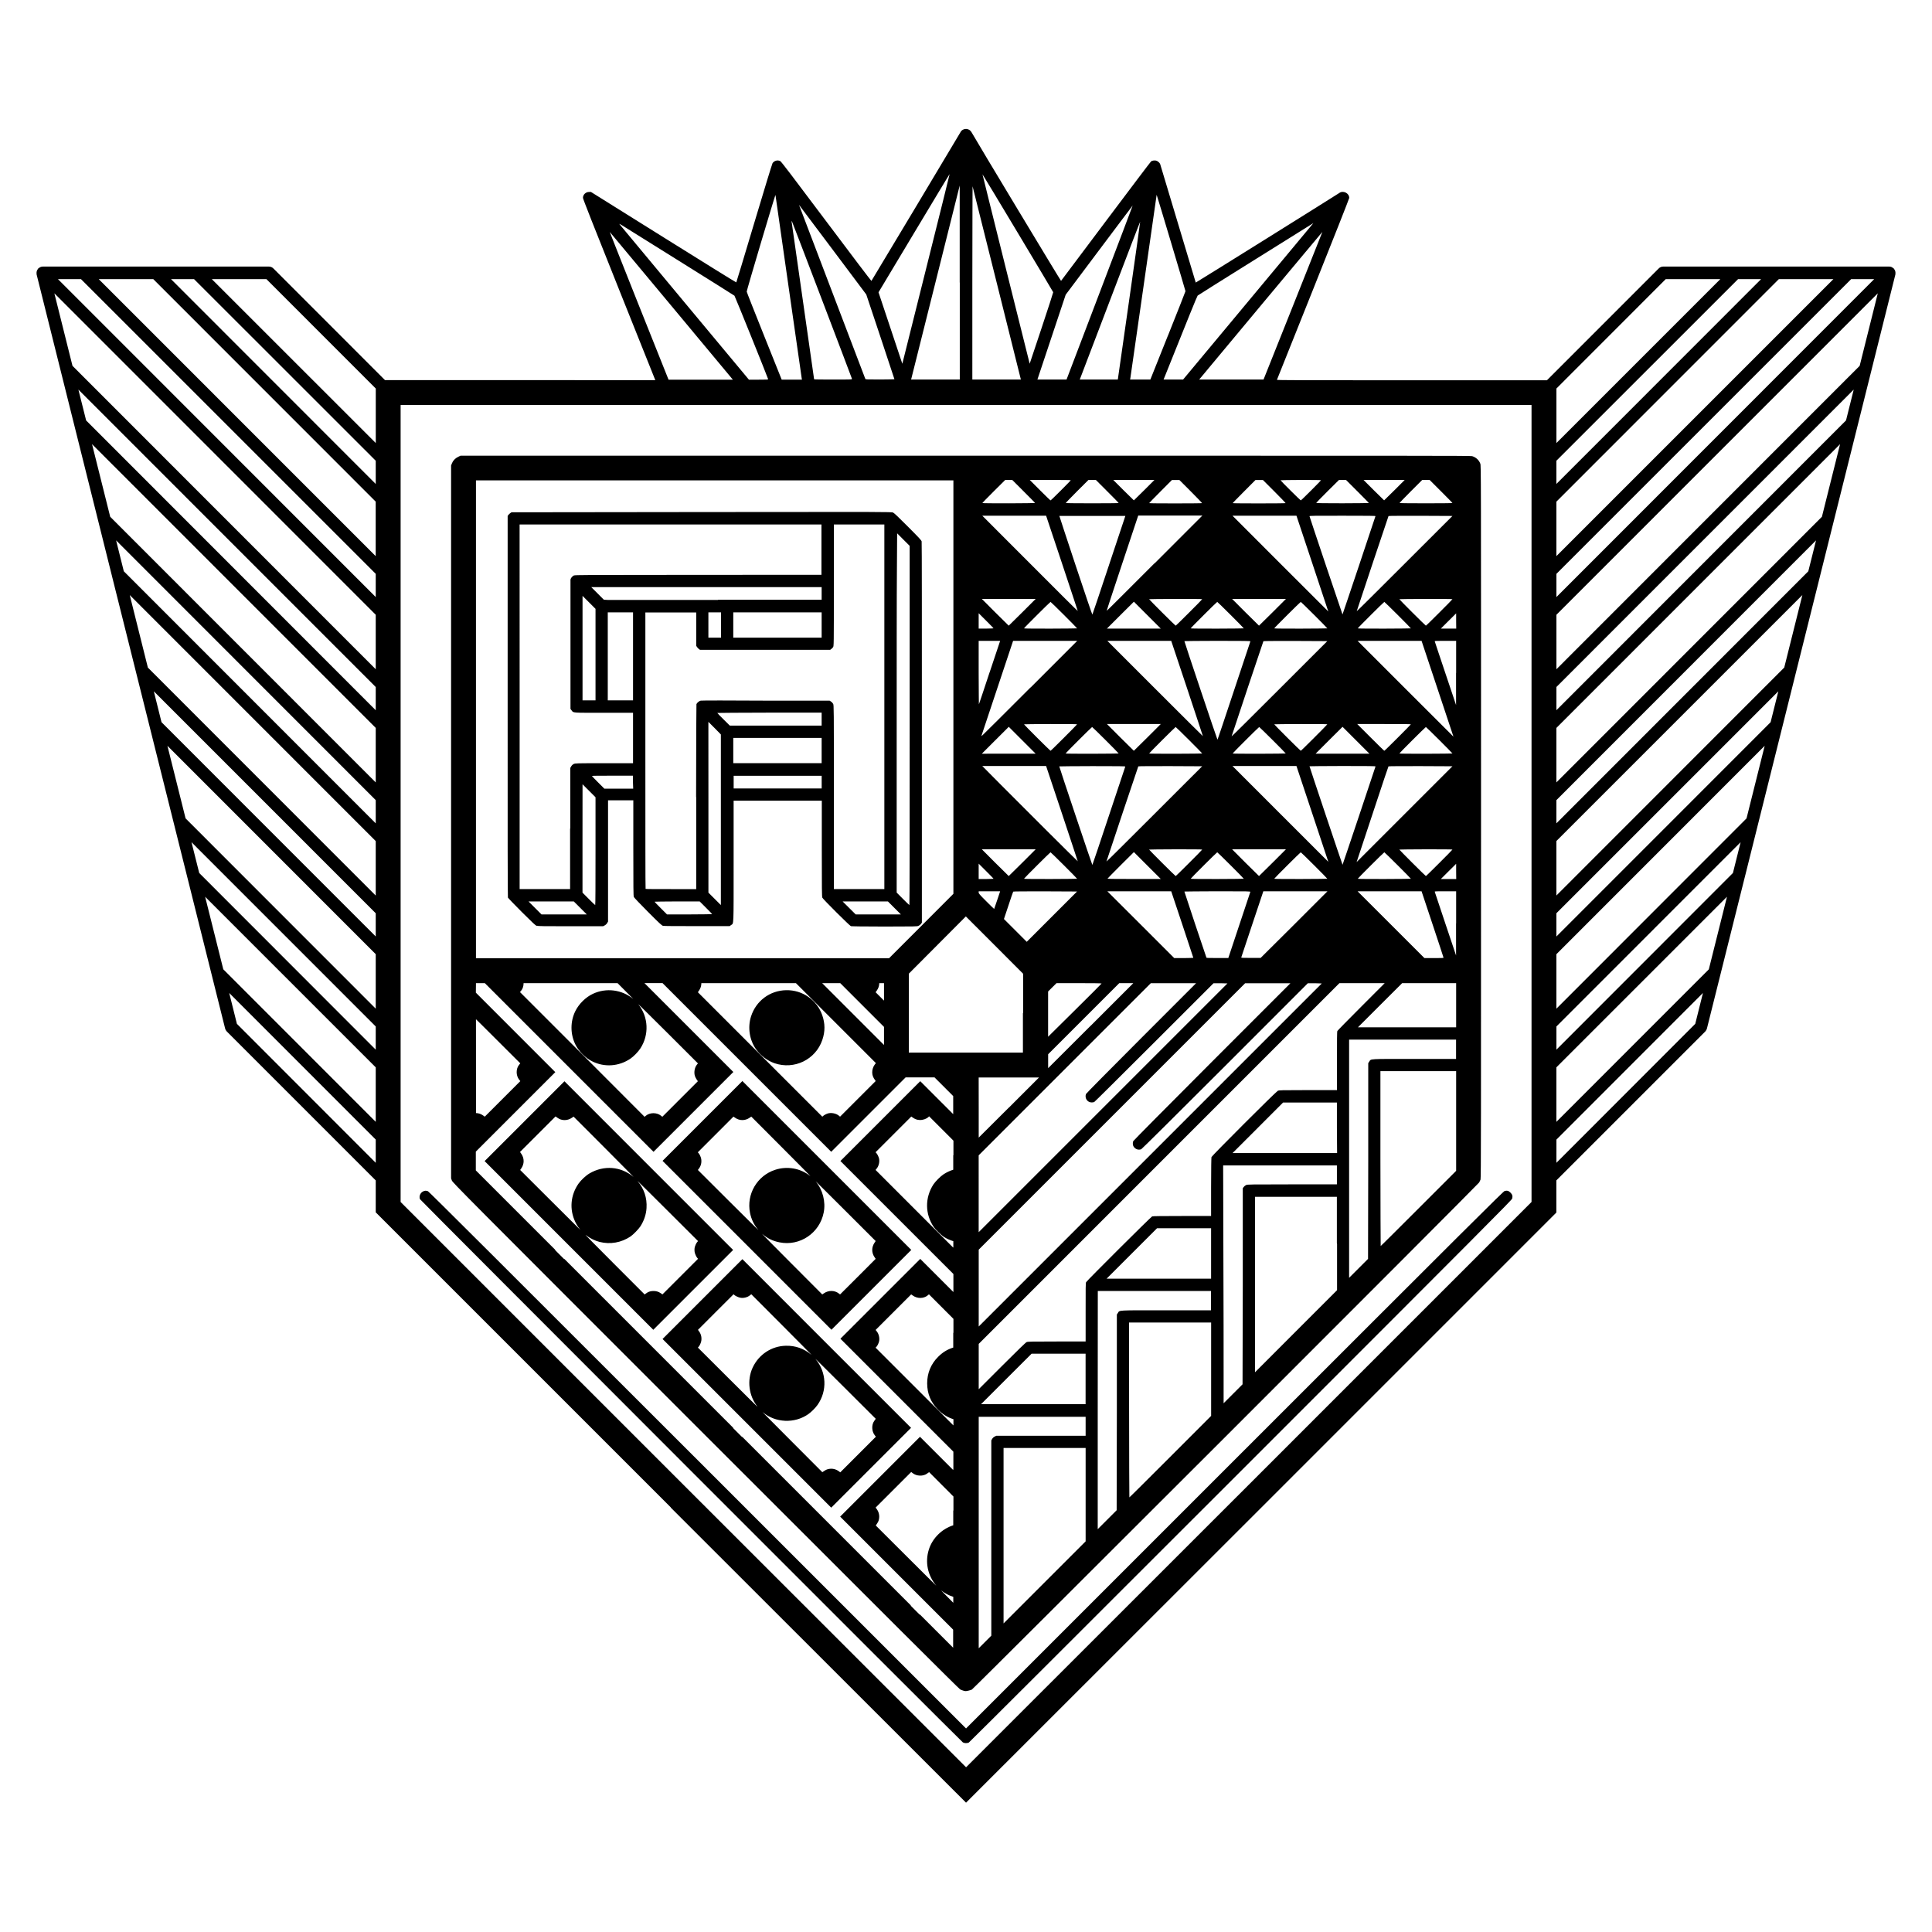 <?xml version="1.0" encoding="utf-8"?> <svg xmlns="http://www.w3.org/2000/svg" xmlns:xlink="http://www.w3.org/1999/xlink" version="1.1" id="Layer_1" x="0px" y="0px" viewBox="0 0 5000 5000" style="enable-background:new 0 0 5000 5000;" xml:space="preserve"> <path id="path64814-3" d="M2501.9,333.8L2501.9,333.8c-6.5-0.7-13.2,2.4-16.1,8.2c-1.6,3.3-229.6,383.9-230.6,385 c-0.4,0.4-52.9-68.8-116.7-153.9c-90.9-121.2-116.7-155-119.2-156.2c-7-3.4-15.2-1.2-19.9,5.2c-1,1.3-22.4,71.2-47.5,155.2 c-25.2,84-45.8,152.9-46.4,153.5c-0.4,0.4-85.1-52.1-188.4-116.7l-187.8-117.4l-5,0.1c-8.6,0.1-15.6,7-15.6,15.3 c0,2.7,25.8,68.2,93.6,237.7l93.6,234H1349h-346.8h-5.8L708.2,695.4c-1.6-1.8-3.6-3.2-5.7-4.1c-0.2-0.1-0.3-0.1-0.5-0.2 c-0.7-0.2-1.4-0.5-2.2-0.7c-0.3-0.1-0.6-0.2-1-0.2c-0.9-0.2-1.9-0.3-2.8-0.3H216.5c-0.1,0-0.2,0-0.2,0v0c-0.1,0-0.2,0-0.2,0H110.7 c-2.3,0-4.6,0.6-6.6,1.5c-0.7,0.4-1.4,0.8-2.1,1.3c-1,0.5-2,1.2-2.9,1.9c-0.2,0.3-0.4,0.6-0.6,1c-0.6,0.7-1.1,1.4-1.5,2.2 c-0.8,1.2-1.4,2.5-1.8,3.8c-0.2,0.9-0.4,1.7-0.5,2.6c-0.2,1.4-0.2,2.8,0,4.2c0,0.6,0,1.1,0,1.7l194.7,779.2v0c0,0,0,0.1,0,0.1 L485,2271.3c0.1,0.2,0.1,0.4,0.2,0.7l97.3,389.4c0.5,2.1,1.4,4.1,2.7,5.8c0.2,0.2,0.4,0.5,0.6,0.8c0.3,0.5,0.7,0.9,1.1,1.4 l385.5,385.5v37.5v45.1l763.6,763.6v0.6c420,420,764.1,763.6,764.1,763.6c0.2,0,344.1-343.6,764.1-763.6l763.6-763.6v-83.2 l385.5-385.5c0.4-0.4,0.7-0.9,1-1.4c0.2-0.2,0.4-0.5,0.6-0.8c1.3-1.7,2.2-3.7,2.7-5.8L4515,2272c0.1-0.2,0.1-0.4,0.2-0.7 l195.4-781.9c0,0,0-0.1,0-0.1v0l194.7-779.2c0-0.6,0.1-1.1,0-1.7c0.2-1.4,0.2-2.8,0-4.2c-0.1-0.9-0.2-1.8-0.5-2.6 c-0.4-1.3-1-2.6-1.8-3.8c-0.4-0.8-0.9-1.5-1.5-2.2c-0.2-0.3-0.4-0.6-0.6-0.9c-0.9-0.7-1.8-1.4-2.9-1.9c-0.6-0.5-1.3-1-2-1.4 c-2.1-1-4.3-1.5-6.6-1.5h-105.3c-0.1,0-0.2,0-0.2,0v0c-0.1,0-0.2,0-0.2,0h-479.5c-0.9,0-1.9,0.1-2.8,0.3c-0.3,0.1-0.6,0.2-1,0.2 c-0.7,0.2-1.4,0.4-2.1,0.7c-0.2,0.1-0.3,0.1-0.5,0.2c-2.2,0.9-4.2,2.3-5.7,4.1l-288.7,288.8h-102.9h-245.1 c-280.6,0-351.3-0.2-350.7-1.2c0.2-0.7,42.5-106.2,93.8-234.5c52-129.9,93.3-234.6,93.3-236.2c0-12.6-15.9-20.4-26.1-12.6 c-4.1,3.1-371.1,232.3-371.1,231.6c-0.2-0.2-20.7-68.7-45.7-152.2c-25-83.5-45.8-153-46.4-154.5c-1.4-3.7-6.8-8.2-10.9-9 c-4.2-0.8-9.5,0-12.4,1.9c-1.2,0.8-53.9,70.5-117.3,155c-63.3,84.5-115.3,153.8-115.9,154.4c-0.6,0.6-221.7-366.4-231.6-384.5 c-1.5-2.6-3.8-5.1-6.4-6.6C2506.1,334.8,2504,334.1,2501.9,333.8L2501.9,333.8z M2457.6,450.6c0.1,0.4-27.3,111-61.1,245.8 l-61.3,245l-30.8-92.5l-30.8-92.4l91.9-153.3C2416,518.8,2457.6,450,2457.6,450.6z M2542.7,451.2c0.5-0.5,182.4,303.2,183,305.1 c0.1,0.9-13.5,42.8-30.3,93.3l-30.6,91.7l-61.2-244.9C2569.9,561.8,2542.7,451.2,2542.7,451.2z M2483.7,480.2v251h0.2v251h-63h-63 l0.7-2.6c0.4-1.5,28.7-114.4,62.9-251L2483.7,480.2z M2517,482.1c0.2,0.6,28.4,113.3,62.7,250.5l62.3,249.6h-62.8h-62.8V731.7 C2516.4,593.9,2517,481.5,2517,482.1L2517,482.1z M2993.4,504.1c0.4-0.4,74.6,248,74.6,249.5c0,0.8-20.4,52.6-45.4,115.1h-0.1 l-45.4,113.6l-26.2,0h-26.3l0.6-2.6c0.3-1.5,15.7-109,34.3-239C2978.1,610.6,2993.4,504.1,2993.4,504.1L2993.4,504.1z M2006.9,504.6 c0.1,0.6,15.4,107.2,33.9,237.2c18.5,130,34.2,237.4,34.2,238.5l0.5,2.2h-26.3H2023l-45.1-112.6c-24.8-62-45.4-113.8-45.4-115.2 C1932.1,752.2,2006.3,502.9,2006.9,504.6L2006.9,504.6z M2068.1,531.1L2068.1,531.1c0-0.2,0.2-0.2,0.5,0.1 c0.5,0.6,39.7,52.7,87.1,115.9l86.2,115l36.5,109.4c20,60.1,36.4,109.4,36.4,110c0,0.1-16.8,0.7-37.3,0.7c-34.7,0-37.4-0.1-38.1-1.7 c-0.4-0.9-38.7-101.6-85.2-223.6c-46.5-122.1-84.9-223-85.5-224.4C2068.3,531.9,2068.1,531.4,2068.1,531.1L2068.1,531.1z M2931.3,532c0.2,0.2-38.3,101.5-85.4,225.3l-85.7,225h-37.7h-37.7l36.6-109.8l36.6-109.8l86.6-115.5 C2892.1,583.7,2931.3,532,2931.3,532L2931.3,532z M2048.8,572.5L2048.8,572.5c0.1-0.3,0.3-0.3,0.6,0 c0.8,0.9,154.5,403.9,155.5,407.9h-0.3c0.5,1.9,0.1,1.9-48.6,1.9c-27,0-49.1-0.1-49.1-0.7c0-1.1-57.5-403.7-58.1-407.1 C2048.8,573.4,2048.7,572.8,2048.8,572.5L2048.8,572.5z M2950.7,573.9c0.2,0.6-12.7,92.7-28.7,204.7l-29.1,203.7h-49.3h-49.3 l1.3-3.1c0.7-1.7,35.8-93.9,78.1-204.8C2915.7,663.5,2950.7,573.3,2950.7,573.9L2950.7,573.9z M3399,577.2l-1.9,2.5 c-1.1,1.3-76.9,92.4-168.6,202.5l-166.6,200h-25.3h-25.3l0.9-2.1c62-154.9,85.9-213.8,87.3-215.1c0.9-0.9,67.6-42.8,148.2-93.1 c80.6-50.3,147.6-92.2,148.9-93L3399,577.2z M1602.9,579.5c0.7,0,3,1.3,6.2,3.2c4.1,2.6,71.1,44.4,148.8,92.9 c77.7,48.5,142,88.9,142.9,89.7c1.3,1.2,85.3,209.4,87,215.6v0c0.4,1.7-1.2,1.7-24.6,1.7h-25l-167-200.5 c-91.9-110.3-167.6-201.3-168.3-202.3C1602.7,579.6,1602.7,579.5,1602.9,579.5L1602.9,579.5z M3422.3,600.2 c0.1,0.1-34.1,86.1-76,191L3270,982.3h-83.3h-83.3l5.1-6.1c2.8-3.3,74.5-89.3,159.3-191.2C3352.6,683.2,3422.3,600.2,3422.3,600.2 L3422.3,600.2z M1578.1,600.3c0.7,0.8,72.7,87.1,160,191.9l158.6,190.5h-83.2h-83.2l-1.3-3.1C1717,950.5,1577.2,599.3,1578.1,600.3 L1578.1,600.3z M150,722.4h59.6l762.8,762.7v21.8v38.3L150,722.4z M255.5,722.4h141.2l575.6,575.8v62.7v78.4L255.5,722.4z M442.6,722.4h59.6l470.2,470v22v38.1L442.6,722.4z M548.2,722.4h141.3l283,283.1v62.4v78.7L548.2,722.4z M4310.9,722.4h141.3 l-424.2,424.2v-70.1v-71L4310.9,722.4z M4498.1,722.4h59.6l-529.8,530.1V1223v-30.2v-0.4L4498.1,722.4z M4603.6,722.4h141.2 l-716.9,716.9v-70.7v-70.3L4603.6,722.4z M4790.8,722.4h59.6l-822.4,822.8v-30.1v-30L4790.8,722.4z M140.7,759.1L972.4,1591v62v79 L187.6,946.8L140.7,759.1z M4859.7,759.1l-46.9,187.7l-784.8,785.2v-70.6V1591L4859.7,759.1z M202.9,1008.3l769.5,769.7v21.7v38.4 l-749.5-750L202.9,1008.3z M4797.4,1008.3l-19.9,79.7l-749.5,750V1808v-30.1L4797.4,1008.3z M1036.8,1048.1h1463.4h1463.4v1031.3 v1031.3l-731.5,731.5c-402.3,402.3-731.9,731.5-731.9,731.5c-0.2,0-329.6-329.2-731.9-731.5l-731.5-731.5V2079.4V1048.1z M238.2,1149.5l734.2,734.3v62.3v78.8l-687.2-687.5L238.2,1149.5z M4762.1,1149.5l-47,187.9l-687.2,687.5v-141L4762.1,1149.5z M2498.2,1179.3l-1306.3,0l-6.4,3.1c-7.7,3.8-13.3,9.8-16.1,17.2l-2,5.2v922.4l0,922.3l2,5.6c2,5.4,21.5,25.1,656.5,660.1 c469.7,469.7,655.8,655.3,659,657c2.5,1.4,6.4,2.7,8.7,3.3l0,0.2c2.3,0.3,4.6,0.9,5.2,0.9c2.6,0.2,12.7-2.2,16.2-3.9 c4.9-2.4,1309.1-1306.1,1312.8-1312.2c1.4-2.3,3.1-5.9,3.8-7.9c1.3-3.2,1.3-153.3,1.3-925.7c0-916.4,0-921.9-1.9-927 c-3.5-9.4-11.4-16.5-21.2-19.4C3805,1179.3,3688.3,1179.3,2498.2,1179.3L2498.2,1179.3z M2665,1242.1h53.1c29.2,0,53.1,0.1,53.1,0.8 c0,0.4-11.6,12.3-25.7,26.4c-14.1,14.1-26,25.7-26.7,25.7c-0.6,0-12.9-11.9-27.4-26.4L2665,1242.1z M2881.1,1242.1h53.3h53.3 l-26.4,26.4c-14.5,14.5-26.9,26.4-26.9,26.4c-0.2,0-12.4-11.9-26.9-26.4L2881.1,1242.1z M3366.4,1242.1c28.8,0,52.4,0.1,52.4,0.8 c0,0.4-11.6,12.3-25.7,26.4v0c-14.1,14.1-26,25.7-26.7,25.7c-1.1,0-52.4-51-52.4-52.1C3314,1242.7,3337.6,1242.1,3366.4,1242.1z M3528.8,1242.1h53.3h53.3l-26.4,26.4c-14.5,14.5-26.9,26.4-26.9,26.4c-0.2,0-12.3-11.9-26.9-26.4L3528.8,1242.1z M2601.5,1242.1 h9.1h9.1l29.5,29.5c16.2,16.2,29.5,29.6,29.5,30.2c0,0.1-30.7,0.8-68.2,0.8c-37.5,0-68.2-0.1-68.2-0.8c0-0.4,13.3-14,29.5-30.2 L2601.5,1242.1z M2816.9,1242.1h9.6h9.6l29.5,29.5c16.2,16.2,29.4,29.5,29.4,30.2c-0.2,1-136.1,1-136.7,0c-0.2-0.4,12.8-14,29-30.2 L2816.9,1242.1z M3465.3,1242.1h9.1h9.1l29.5,29.5c16.2,16.2,29.5,29.6,29.5,30.2c0,0.1-30.7,0.7-68.3,0.7c-46.6,0-67.9-0.3-67.9-1 c0.2-0.6,13.5-14.2,29.6-30.3L3465.3,1242.1z M3680.7,1242.1h9.6h9.6l29.5,29.5c16.2,16.2,29.4,29.5,29.4,30.2 c-0.2,1-136.1,1-136.7,0c-0.2-0.4,12.8-14,29-30.2L3680.7,1242.1z M3033,1242.2h9.6h9.6l29.5,29.5c16.2,16.2,29.1,29.7,29.1,30.3 v0.1c-0.6,0.9-136.8,1-136.8,0c0-0.4,13.3-14,29.5-30.3L3033,1242.2z M3249.2,1242.2h9.6h9.6l29.5,29.5 c16.2,16.2,29.1,29.7,29.1,30.3v0.1c-0.6,0.9-136.8,1-136.8,0c0-0.4,13.3-14,29.5-30.3L3249.2,1242.2z M1231.8,1243.2h617.8h617.8 l0,535v535l-83.3,83.4l-83.3,83.4h-534.5h-534.5v-618.3V1243.2z M2236.8,1324.9c-65.2-0.1-188.1,0-421.2,0.3l-491.8,0.6l-3,2 c-1.6,1.1-3.9,3.3-5,4.7l-2,2.7v492.6c-0.2,340.5,0.1,493.4,0.7,495.1c0.6,1.3,16.7,18.1,35.9,37.3c26.8,26.8,35.8,35.1,38.7,36.2 l0.5-0.7c3.1,1.4,18.1,1.4,87.5,1.4l83.7,0l4.2-2.2c2.6-1.4,5-3.7,6.4-6.1l2.2-3.8v-156.9l0-156.9h32.7h32.7v123.5 c0,103.5,0.2,124,1.3,126.6c0.7,1.7,17,18.9,36.5,38.4c29.6,29.7,35.8,35.4,38.9,36.3c2.6,0.7,30.8,0.8,88.3,0.8h84.4l3.5-2.7 c7.3-5.3,6.7,8.8,6.7-165.2v-156.8h114.1h114.1v124c0,103.9,0.2,124.5,1.4,127.1c1.7,4,70.3,72.3,73.9,73.7c1.8,0.4,30.1,1,86.9,1 c80.1-0.1,84.4-0.1,88.2-1.9c2.2-1,5-3.2,6.3-5l2.3-3.3v-491.5c0-270.3,0-493-0.6-494.9c-0.5-2.8-6-8.8-35.4-38.3 c-24.3-24.5-35.9-35.4-38.6-36.6C2309.2,1325.6,2301.9,1325.1,2236.8,1324.9L2236.8,1324.9z M2945.7,1334.3h83h83l-123.4,123.5v-0.5 c-67.9,67.9-123.5,123.5-124.1,123.5c-0.4,0,17.8-55.4,40.4-123.2L2945.7,1334.3z M2542.1,1334.6h82.6h82.6l41.1,123.2 c22.6,67.7,40.8,123.4,40.8,123.4c-0.3,0.4-57.3-56.4-157.7-157.1L2542.1,1334.6z M3189.6,1334.6h82.8h82.8l41.3,124 c22.7,68.2,41.1,123.9,41.1,123.9c-0.1,0-55.9-55.8-124.1-123.9L3189.6,1334.6z M3474.5,1334.7c68.1,0,85.8,0.2,85.2,1.1 c-0.2,0.7-19.4,58.2-42.6,127.8v0c-23.2,69.6-42.7,126.6-42.7,126.6c-0.4,0-84.6-250.5-85.4-254.2 C3388.9,1334.7,3399.6,1334.7,3474.5,1334.7L3474.5,1334.7z M3676.6,1334.9L3676.6,1334.9L3676.6,1334.9l82.3,0.4l-124.1,124 c-68.2,68.2-123.6,123.3-123.6,122.5c7.1-22,81.7-245.6,82.3-246.3C3593.9,1334.9,3631.3,1334.9,3676.6,1334.9L3676.6,1334.9z M2741.6,1335.2c0.2-0.1,38.8,0,85.6,0h85.2l-42.4,127.3v0.1c-23.3,70-42.4,127.4-43,128c-0.4,0.4-19.8-56.8-43.2-127.1 C2760.3,1393.2,2741.6,1335.2,2741.6,1335.2L2741.6,1335.2z M1344.7,1357.4h390.6h390.6v65.1v65.1l-319,0.1 c-295,0.1-319.3,0.2-322,1.7c-4.1,2.2-7.8,6.8-8.5,10.6c0,1.7,0,77.7,0,168.9v165.8l2.7,3.5c5.2,7.1,0.1,6.5,83.8,6.4h75.4v65.3 v65.3h-74.7c-73.8,0-74.7,0.1-78.8,2c-2.8,1.4-4.9,3.4-6.5,6.1l-2.4,4.1v156.8l-0.5,0v156.8h-65.3h-65.3v-471.8L1344.7,1357.4z M2158.1,1357.4h65.3h65.3v471.8v471.8h-65.3h-65.3l0-237.8c0-234.9-0.1-237.9-1.9-241.6c-1-2-3.6-4.8-5.6-6l-3.6-2.3h-165.3 c-90.9-0.6-166.7-0.6-168.4,0c-3.7,0.7-9.6,5.6-10.9,9c-0.2,1.4-0.9,95.7-0.9,240.5l0.3,0l0,238.2h-65.2c-35.9,0-65.2,0-65.8-0.6 c-0.6-0.4-0.6-161.4-0.6-358l0-357.3h65.8h65.8v43.1v43.1l2.1,3.2c1.2,1.7,3.4,4.1,4.9,5.2l2.7,2h168.5h168.5l2.7-2 c1.4-1,3.5-3.1,4.6-4.6c2.2-2.7,2.2-2.8,2.2-160.2L2158.1,1357.4z M2321.8,1380.2l16.2,16.3l16.2,16.2v464.8h0 c0,255.6-0.1,464.8-0.7,464.8c-0.4,0-8-7.2-16.8-16.1l-16.1-16.2v-369.5c0-203.2,0-412.4,0.6-464.8L2321.8,1380.2z M300.5,1398.5 l671.9,672.2v21.5h0c0,1.4,0,2.2,0,3.5v35.1l-652-652.4L300.5,1398.5z M4699.9,1398.5l-20,79.9l-652,652.4v-30.2v-29.8 L4699.9,1398.5z M1530.2,1519.5h298.1h298.1v16.3v16.3l-268.3,0v0.6h-270.2c-1.1,0-7.1,0-13.5,0l-11.6-0.6l-16.3-16.3L1530.2,1519.5 z M335.8,1540l636.6,636.7v141l-589.7-590L335.8,1540z M4664.5,1540l-46.9,187.6l-589.7,590v-70.5v-70.5L4664.5,1540z M1507.6,1542.1l16.8,16.8l16.8,16.8v118.4v118.4h-16.8h-16.8v-135.2V1542.1z M2541,1550h69.6h69.7l-34.6,34.6 c-19,19-35.1,34.6-35.1,34.6c-0.2,0-16.1-15.6-35.1-34.6L2541,1550z M3042.6,1550c37.8,0,68.7,0.1,68.7,0.7c0,0.4-15.2,16-33.9,34.6 c-18.6,18.6-34.2,33.9-34.8,33.9c-1.1,0-68.7-67.4-68.7-68.5C2973.9,1550.6,3004.8,1550,3042.6,1550z M3188.7,1550h69.6h69.7 l-34.6,34.6c-19,19-35.1,34.6-35.1,34.6c-0.2,0-16.1-15.6-35.1-34.6L3188.7,1550z M3690.2,1550c37.8,0,68.7,0.1,68.7,0.7 c0,0.4-15.2,16-33.9,34.6c-18.6,18.6-34.2,33.9-34.8,33.9c-1.1,0-68.7-67.4-68.7-68.5C3621.5,1550.6,3652.4,1550,3690.2,1550z M2934.5,1557.2l34.8,34.8l34.8,34.8h-69.7h-69.7l34.8-34.8L2934.5,1557.2z M2718.8,1557.7c1.1,0,68.7,67.4,68.7,68.5 c0,0.1-30.9,0.7-68.7,0.7c-37.8,0-68.7-0.1-68.7-0.7C2650.1,1625,2717.7,1557.7,2718.8,1557.7z M3150.2,1557.7 c1.1,0,68.7,67.4,68.7,68.5c0,0.1-30.9,0.7-68.7,0.7s-68.7-0.1-68.7-0.7C3081.5,1625,3149.1,1557.7,3150.2,1557.7z M3366.4,1557.7 c1.1,0,68.7,67.4,68.7,68.5c0,0.1-30.9,0.7-68.7,0.7c-37.8,0-68.7-0.1-68.7-0.7C3297.7,1625,3365.3,1557.7,3366.4,1557.7z M3582.6,1557.7c1.1,0,68.7,67.4,68.7,68.5c0,0.1-30.9,0.7-68.7,0.7c-37.8,0-68.7-0.1-68.7-0.7 C3513.9,1625,3581.5,1557.7,3582.6,1557.7z M1572.9,1584.8h32.7h32.7v113.9v113.9h-32.7h-32.7v-113.9V1584.8z M1833.3,1584.8h16.4 h16.3v32.7v32.7h-16.3h-16.4v-32.7V1584.8z M1897.7,1584.8H2012h114.4v32.7v32.7H2012h-114.3v-32.7V1584.8z M2532.8,1587l19.2,19.2 c10.5,10.5,19.2,19.3,19.2,19.9c0,0.1-8.6,0.7-19.2,0.7h-19.2v-19.9V1587z M3768.5,1587.4v19.7l0.2,19.7h-19.9h-19.9l19.7-19.7 C3759.4,1596.3,3768.5,1587.4,3768.5,1587.4L3768.5,1587.4z M2621.9,1658.5h83h83l-120.6,120.7l0-0.4 c-66.3,66.4-122.1,121.9-124.1,123.5l-3.5,2.8l41.1-123.3L2621.9,1658.5z M2865.8,1658.5h82.6l82.7,0l41.1,123.1 c22.6,67.7,40.8,123.4,40.8,123.4c-0.2,0.2-55.9-55.2-123.8-123.1L2865.8,1658.5z M3150.8,1658.5c68.1,0,85.8,0.3,85.2,1.2 c-0.2,0.7-19.4,58.1-42.5,127.6c-23.1,69.5-42,126.4-42.7,127c-0.5,0.6-85.6-253-85.6-255.1 C3065.1,1659.1,3103.7,1658.5,3150.8,1658.5L3150.8,1658.5z M3740.5,1658.5L3740.5,1658.5h28v83.1l-0.2,0v83.1 c-0.1,0-12.5-36.9-27.5-81.9c-15-45.1-27.7-82.4-27.7-83.1C3712.6,1658.5,3718.6,1658.5,3740.5,1658.5L3740.5,1658.5z M2532.8,1658.5h27.8h27.8l-27.2,81.4h-0.1c-14.9,44.8-27.1,82.1-27.7,82.9c0,0.8-0.6-35.9-0.6-81.5L2532.8,1658.5z M3513.4,1658.5 h82.8h82.8l41.3,124c22.7,68.2,41.2,123.9,41.2,123.9c-0.1,0-55.9-55.8-124.1-123.9L3513.4,1658.5z M3352.8,1658.8L3352.8,1658.8 l82.3,0.4l-124.1,124c-68.2,68.2-123.6,123.3-123.6,122.5c7.1-22,81.7-245.6,82.3-246.3C3270.1,1658.8,3307.5,1658.8,3352.8,1658.8 L3352.8,1658.8z M398.1,1789.1l574.3,574.4v21.8v38.3L418,1869L398.1,1789.1z M4602.3,1789.1l-20,80l-554.4,554.6v-0.2v-30.3v-29.7 L4602.3,1789.1z M1991.4,1844.3h135v16.8v16.8h-118.8h-118.8l-16.2-16c-8.9-8.8-16.2-16.2-16.2-16.8 C1856.4,1845,1917.1,1844.3,1991.4,1844.3L1991.4,1844.3z M1833.3,1868.1l16.4,16.4l15.9,16.3v220.7v220.8l-16.1-16.1l-16.1-16.1 v-221L1833.3,1868.1z M2718.8,1873.8c37.8,0,68.7,0.1,68.7,0.7c0,0.4-15.2,16-33.9,34.6c-18.6,18.6-34.2,33.9-34.8,33.9 c-1.1,0-68.7-67.4-68.7-68.5C2650.1,1874.4,2681,1873.8,2718.8,1873.8z M2864.8,1873.8h69.7h69.6l-34.6,34.6 c-19,19-35.1,34.6-35.1,34.6c-0.2,0-16.1-15.6-35.1-34.6L2864.8,1873.8z M3366.4,1873.8c37.8,0,68.7,0.1,68.7,0.7 c0,0.4-15.3,16-33.9,34.6c-18.6,18.6-34.2,33.9-34.8,33.9c-1.1,0-68.7-67.4-68.7-68.5C3297.7,1874.4,3328.6,1873.8,3366.4,1873.8z M3512.5,1873.8h69.4c38.2,0,69.4,0.1,69.4,0.7c0,0.4-15.2,16-33.9,34.6c-18.6,18.6-34.2,33.9-34.8,33.9c-0.6,0-16.5-15.6-35.5-34.6 L3512.5,1873.8z M2610.7,1881l34.8,34.8l34.8,34.8h-69.7H2541l34.8-34.8L2610.7,1881z M3474.5,1881l34.8,34.8l34.8,34.8h-69.7h-69.7 l34.8-34.8L3474.5,1881z M2826.4,1881.5c1.1,0,68.7,67.4,68.7,68.5c0,0.1-30.9,0.7-68.7,0.7c-37.8,0-68.7-0.1-68.7-0.7 C2757.7,1948.9,2825.3,1881.5,2826.4,1881.5z M3042.6,1881.5c1.1,0,68.7,67.4,68.7,68.5c0,0.1-30.9,0.7-68.7,0.7 c-37.8,0-68.7-0.1-68.7-0.7C2973.9,1948.9,3041.5,1881.5,3042.6,1881.5z M3258.8,1881.5c1.1,0,68.7,67.4,68.7,68.5v0 c0,0.1-30.9,0.7-68.7,0.7c-37.8,0-68.7-0.1-68.7-0.7C3190.1,1948.9,3257.7,1881.5,3258.8,1881.5L3258.8,1881.5z M3690.2,1881.5 c1.1,0,68.7,67.4,68.7,68.5c0,0.1-30.9,0.7-68.7,0.7s-68.7-0.1-68.7-0.7C3621.5,1948.9,3689.1,1881.5,3690.2,1881.5z M1897.7,1909.7 H2012h114.4v32.7v32.7H2012h-114.3v-32.7V1909.7z M433.3,1930.1l539.1,539.3v61.9v79.1L480.3,2118L433.3,1930.1z M4567,1930.1 l-47,187.9l-492.1,492.5v-70.7v-70.3L4567,1930.1z M3474.6,1982.4c68.1,0,85.8,0.2,85.2,1.2c-0.2,0.7-19.4,58.2-42.6,127.8 c-23.2,69.6-42.7,126.6-42.7,126.6c-0.5,0-85.5-253.5-85.5-254.9C3389,1983,3427.5,1982.4,3474.6,1982.4L3474.6,1982.4z M2542.1,1982.4h82.6h82.6l41.1,123.2c22.6,67.7,40.8,123.4,40.8,123.4c-0.4,0.4-146.9-145.5-199.2-198.3L2542.1,1982.4z M3189.6,1982.4h82.8h82.8l41.3,124c22.7,68.2,41.2,124,41.2,124c-0.1,0-56-55.8-124.1-124L3189.6,1982.4z M2827,1982.7 c68.1,0,85.8,0.2,85.2,1.2c-0.2,0.7-19.4,58.1-42.5,127.6c-23.1,69.5-42.1,126.4-42.7,127c-0.5,0.6-85.6-253-85.6-255.1 C2741.3,1983.3,2779.9,1982.7,2827,1982.7L2827,1982.7z M3028.9,1982.7l82.3,0.4l-124.1,124c-68.2,68.2-123.6,123.3-123.6,122.5 c7.1-22,81.8-245.6,82.4-246.2C2946.3,1982.7,2983.6,1982.7,3028.9,1982.7L3028.9,1982.7z M3676.6,1982.7l82.3,0.4l-124,124 l-124,124l10.5-31.7c5.8-17.4,24.2-73,40.9-123.5c16.7-50.5,30.5-91.9,31.1-92.5C3593.9,1982.7,3631.3,1982.7,3676.6,1982.7 L3676.6,1982.7z M1585,2007.5L1585,2007.5l53.1,0v16.6l0.6,17h-37.3h-37.3L1548,2025c-8.8-8.9-16.1-16.2-16.1-16.8 C1531.9,2007.5,1555.8,2007.5,1585,2007.5L1585,2007.5z M1898.7,2007.8h113.9h113.9v16.4v16.3h-113.9h-113.9v-16.3V2007.8z M1507.6,2029.7l16.8,16.8l16.8,16.8v139.5c0,76.8-0.1,139.6-0.8,139.6c-0.4,0-8-7.2-16.8-16.1l-16.1-16.2v-140.2L1507.6,2029.7z M495.6,2179.6l476.8,476.9v21.5v38.5l-456.8-457.2L495.6,2179.6z M4504.7,2179.6l-19.9,79.7l-456.8,457.2v-30.1v-29.9 L4504.7,2179.6z M2541,2198h69.6h69.7l-34.6,34.6c-19,19-35.1,34.6-35.1,34.6c-0.2,0-16.1-15.6-35.1-34.6L2541,2198z M3042.6,2198 c37.8,0,68.7,0.1,68.7,0.7c0,0.4-15.2,16-33.9,34.6c-18.6,18.6-34.2,33.9-34.8,33.9c-1.1,0-68.7-67.4-68.7-68.5 C2973.9,2198.6,3004.8,2198,3042.6,2198z M3188.7,2198h69.6h69.7l-34.6,34.6c-19,19-35.1,34.6-35.1,34.6c-0.2,0-16.1-15.6-35.1-34.6 L3188.7,2198z M3690.2,2198c37.8,0,68.7,0.1,68.7,0.7c0,0.4-15.2,16-33.9,34.6c-18.6,18.6-34.2,33.9-34.8,33.9 c-1.1,0-68.7-67.4-68.7-68.5C3621.5,2198.6,3652.4,2198,3690.2,2198z M2934.5,2205.2l34.8,34.8l34.8,34.8h-69 c-37.9,0-68.9-0.1-68.9-0.8c0-0.4,15.4-16.1,34.1-34.8L2934.5,2205.2z M2718.8,2205.7c1.1,0,68.7,67.4,68.7,68.5 c0,0.1-30.9,0.7-68.7,0.7c-37.8,0-68.7-0.1-68.7-0.7C2650.1,2273.1,2717.7,2205.7,2718.8,2205.7z M3150.2,2205.7 c1.1,0,68.7,67.4,68.7,68.5c0,0.1-30.9,0.7-68.7,0.7s-68.7-0.1-68.7-0.7C3081.5,2273.1,3149.1,2205.7,3150.2,2205.7z M3366.4,2205.7 c1.1,0,68.7,67.4,68.7,68.5c0,0.1-30.9,0.7-68.7,0.7c-37.8,0-68.7-0.1-68.7-0.7C3297.7,2273.1,3365.3,2205.7,3366.4,2205.7z M3582.6,2205.7c1.1,0,68.7,67.4,68.7,68.5c0,0.1-30.9,0.7-68.7,0.7c-37.8,0-68.7-0.1-68.7-0.7 C3513.9,2273.1,3581.5,2205.7,3582.6,2205.7z M2532.8,2235.1l19.2,19.2c10.6,10.6,19.2,19.3,19.2,19.9c0,0.1-8.7,0.7-19.2,0.7h-19.2 V2255V2235.1z M3768.5,2235.5v19.7l0.2,19.7h-19.9h-19.9l19.7-19.7C3759.4,2244.3,3768.5,2235.5,3768.5,2235.5L3768.5,2235.5z M3269.5,2306.6h83h83l-86.5,86.5l-86.5,86h-25.3c-23.6,0-25.4-0.1-24.7-1.7c0.3-0.9,13.2-39.7,28.7-86.2L3269.5,2306.6z M2532.8,2306.6h27.8h27.8l-7.6,22.7c-4.1,12.5-7.9,23-7.9,23c-0.2,0.2-9.3-8.6-20.2-19.6c-17.7-17.7-19.9-20.3-19.9-23V2306.6z M3513.4,2306.6h82.8h82.8l28.4,85.3c15.6,46.9,28.4,85.7,28.4,86.4c0,1.2-5.6,1.2-24.7,1.2h-24.7l-86.5-86.5L3513.4,2306.6z M3740.5,2306.6L3740.5,2306.6h28v83.1l-0.2,0v83.1c-0.1,0-12.5-36.8-27.5-81.9c-15-45.1-27.7-82.5-27.7-83.1 C3712.6,2306.6,3718.6,2306.6,3740.5,2306.6L3740.5,2306.6z M2865.8,2306.6h82.7h82.6l28.6,85.7c15.7,47.2,28.5,85.8,28.6,86.5 c0,0.1-11.1,0.7-24.7,0.7h-24.7l-86.5-86.5L2865.8,2306.6z M3150.8,2306.6c81,0,85.7,0.1,85,1.7c-0.3,0.9-13.2,39.7-28.7,86.2 l-28.2,84.8h-28c-19.4,0.2-28-0.1-28.6-0.8c-0.8-1.2-57.1-170.1-57.1-171.2C3065.1,2307.3,3103.7,2306.6,3150.8,2306.6 L3150.8,2306.6z M2705.1,2306.8L2705.1,2306.8l82.3,0.4l-65.1,65.1l-65.1,65.1l-29.5-29.5l-29.5-29.5l11.7-35.1 c6.4-19.3,11.7-35.2,12.3-35.8C2622.5,2306.8,2659.8,2306.8,2705.1,2306.8L2705.1,2306.8z M530.9,2320.8l441.5,441.5v62.2v78.8 l-394.5-394.7L530.9,2320.8z M4469.4,2320.8l-47,187.9l-394.5,394.7v-71.1v-70L4469.4,2320.8z M1367.8,2332.9h58.6h58.6l16.8,16.8 l16.8,16.8H1460h-58.6l-16.8-16.8L1367.8,2332.9z M1752.4,2332.9h58.4l16.1,16.1c8.8,8.9,16.1,16.2,16.1,16.8 c0,0.1-26.3,0.7-58.4,0.7h-58.4l-16.1-16.1c-8.8-8.9-16.1-16.2-16.1-16.8C1694,2333.5,1720.3,2332.9,1752.4,2332.9L1752.4,2332.9z M2180.7,2332.9h58.6h58.6l16.8,16.8l16.8,16.8H2273h-58.5l-16.9-16.8L2180.7,2332.9z M2499.6,2371.7l74.1,74.1l74.1,74.2v101.8 l-0.5,0.5v101.8h-147.7H2352l0-102.1l0-102.1l73.8-74.1L2499.6,2371.7z M1889.1,2544.4L1889.1,2544.4l170.8,0l45.9,45.9l161,161 l-2.9,3.7c-4,5-6.9,13.8-6.6,20.5c0.2,7.5,2.2,12.8,7.3,19.8l1.7,2.4l-46.1,46.1l-46.1,46.1l-3.4-2.8c-7.1-5.8-19.8-8.2-28.6-5.4 c-4.3,1.4-10.1,4.6-12.3,6.8l-0.1,0l-1.5,1.5L1967.2,2729l-161.1-161.1l3-4.4c4-5.7,6-12.5,6-19.1h53.8 C1877.1,2544.4,1879.2,2544.4,1889.1,2544.4L1889.1,2544.4z M1231.8,2544.4h23l218.3,218.3l218.2,218.2l103.3-103.3l103.3-103.3 l-218.3-218.3l-11.7-11.7h46.8l218.3,218.3l218.2,218.2l103.3-103.3l89.2-89.2h74.9l48.3,48.3v0.3v23.3v23.2l-85.3-85.3 l-103.3,103.3l-103.3,103.3l218.2,218.2l73.6,73.6v0l0.6,0.6v23.5v23.2l-85.8-85.8l-103.3,103.3l-103.3,103.3l218.2,218.2l74.1,74.1 v23v23.5l-0.6-0.6v1.4l-85.8-85.8l-103.3,103.3l-103.3,103.3l218.2,218.3l74.2,74.2v23.5v23.3l-85.9-85.9l-0.5,0.5l-23.4-23.4 l0.5-0.5l-218.3-218.3l-218.2-218.2l-0.5,0.5l-23.4-23.4l0.5-0.5l-218.6-218.6l-218.5-218.5l-0.5,0.5l-23.4-23.4l0.5-0.5 l-205.6-205.6v-48.6l102.4-102.4l103.3-103.3l-205.6-205.7L1231.8,2544.4z M1355,2544.4h243.3c16.1,16.2,41.2,41.4,40.5,40.9 c-29.2-24.3-70.2-29.5-104.6-13.2c-18.5,8.7-35.9,25.8-45.2,44.6c-13.3,26.7-13.3,59.5,0.1,86.4c4.6,9.2,10.3,17,18.5,25.2 c8.2,8.2,16,13.9,25.3,18.6c31.6,15.7,68.7,13.1,98.5-7c8.5-5.8,20-17.5,25.9-26.6c23-35.3,21-81.3-5.1-114 c-2.3-2.9,26.6,25.6,75.2,74l78.9,78.8l-2.9,3.5c-5.9,7.3-8,20.2-4.8,29.6c0.8,2.4,2.9,6.3,4.5,8.7l3,4.3l-46,46l-46,46l-3.6-2.9 c-10.7-8.5-28.4-8.5-38.9,0.1l-3.4,2.9L1507,2728.8l-161.3-161.3l3-3.6C1353,2558.7,1355.1,2551.6,1355,2544.4L1355,2544.4z M2127.8,2544.4h46.8l113.2,113.2v46.8l-148.3-148.3L2127.8,2544.4z M2275.4,2544.4h12.4v0.1v10.5v34.6l-21.7-21.7l3-4.2 c4.2-6,6.4-12.3,6.4-19.2C2275.5,2544.6,2275.5,2544.5,2275.4,2544.4L2275.4,2544.4z M2734.2,2544.4h58.4c32.2,0,58.3,0.2,58.3,0.9 c0,0.5-31.1,31.6-69.2,69.3l-69.2,68.5v-58.5V2566l10.8-10.8L2734.2,2544.4z M2896.6,2544.4h18.2h18.2l-110,110h-0.2 c-60.5,60.5-110.2,110-110.2,110v-18v-18l92-92L2896.6,2544.4z M3466.4,2544.4h58.6h58.6l-60.7,60.8c-33.4,33.4-61.2,61.8-61.8,63 c-1,1.6-1,22.1-1,77.6v75.4h-74.7c-71.1,0.1-74.9,0.1-78.6,1.9c-4.8,2.3-170,167.4-171.5,171.4c-0.4,1.8-1,27.9-1,77.6v74.9h-74.9 c-49.7,0-75.8,0.3-77.6,1c-3.1,1.1-168.8,166.2-170.9,170.2c-1.4,2.2-1.3,14.3-1.3,78.1v75.5h-74.5c-64.7,0-74.9,0.2-78.1,1.5 c-2.5,1-21.8,19.8-63.8,61.7l-60.3,60.3v-58.6V3478l466.7-466.8L3466.4,2544.4z M3628.7,2544.4h69.9h69.9v57.1v57.2h-127.1h-127.1 l57.2-57.2L3628.7,2544.4z M3140.6,2544.6h18l18,0.5L2854.7,2867l-321.9,321.9v-99.5V2990l222.7-222.7l222.7-222.7h58.6h58.6 l-141.9,142c-80.7,80.8-142.3,143.1-143,144.7c-3.9,10.6,3.6,21.8,14.6,21.8c2.6,0,5.7-0.4,6.8-1.1c1.2-0.6,71.1-70,155.4-154.2 L3140.6,2544.6z M3384.7,2544.6h18l18,0.6l-443.9,443.9L2532.9,3433v-99.4v-99.5l344.7-344.7l344.7-344.7h58.6h58.6l-202.9,203 c-116.1,116.2-203.3,204.2-203.9,205.7c-1.7,4.6-1.2,10.6,1.2,14.2c4.6,6.6,12.2,9.4,19.6,6.6c1.5-0.6,94.3-92.6,217-215.3 L3384.7,2544.6z M2034.7,2562.6c-42.3,0.8-78.2,27.6-91.1,68.1c-9,28.4-4,60.9,13.2,85h0c11.4,16.1,29.3,29.5,47.3,35.8 c51.3,17.8,106.8-9.2,124.1-60.3c7.4-21.7,7.3-42.1-0.2-63.8C2114.2,2587.9,2076.7,2561.8,2034.7,2562.6L2034.7,2562.6z M593.2,2569.8l379.2,379.4v21.4v38.7l-359.3-359.6L593.2,2569.8z M4407.2,2569.8l-19.9,79.9l-359.3,359.6v-31v-29L4407.2,2569.8z M1231.8,2637.8c11.2,11,13.9,13.4,34.1,33.7l80.6,80.4l-3,3.7c-8.5,10.2-8.5,27.8,0.1,38.6l3,3.7l-46,46l-46,46l-4.2-3 c-5.8-4.1-11.9-6.1-18.5-6.3L1231.8,2637.8z M3491.5,2690.5h138.4h138.4v25v25h-107.7c-120.7,0-112-0.6-117,7l-2.6,3.9v253.3 l-0.5,253.3l-24.5,24.5l-24.5,24.5v-308.2L3491.5,2690.5z M3572.5,2772.1h98h98v129v129l-97.3,97.3c-53.5,53.5-97.4,97.3-98,97.3 c-0.1,0-0.7-101.9-0.7-226.3L3572.5,2772.1z M2532.8,2788.5h78.1h78.1l-77.8,77.8h-0.2c-42.8,42.8-78.1,77.8-78.1,77.8v-77.8 L2532.8,2788.5z M1921.3,2797.7L1818,2901l-103.3,103.3l218.6,218.5l218.5,218.6l103.3-103.3l103.3-103.3l-218.5-218.5 L1921.3,2797.7z M1460.8,2798.3l-103.3,103.3l-103.3,103.3l218.2,218.3l218.3,218.3l103.3-103.3l103.3-103.3l-218.2-218.2 L1460.8,2798.3z M3320.5,2853.4h69.7h69.7v65.1l0.5,65.6h-135.2h-135.3l65.3-65.3L3320.5,2853.4z M2404.5,2889l62.5,62.5v0.2 l0.5,0.5v18.8v18.8l-0.5,0v37.4c-8.8,2.8-17.3,6.7-25.4,12.1c-7.9,5.2-21.1,18.6-26,26.1c-22.2,34.3-21.8,76.9,1.1,110.3 c4.7,6.8,20.4,22,27,26c7.6,4.6,15.5,8,23.5,10.5v16.3c0,0-0.3-0.3-0.3-0.3v0.6l-39.9-39.9L2266,3027.8l2.9-3.6 c5.3-6.6,7.8-16.7,6.2-25.2c-0.9-4.7-4.5-12.3-7.2-15l-1.9-2l46.2-46.2l46.2-46.2l2.4,1.7c6.8,5,12.2,7,19.2,7.3 c8.3,0.4,17.9-3,22.8-7.8L2404.5,2889z M1437.8,2889.3l4.4,3.2c5.7,4.1,10.9,6,18,6.3c6.8,0.3,14.1-2,20.1-6.1l4.1-2.9l80.2,80.3 c44.1,44.2,77.6,78.2,74.6,75.6c-32-27.1-76.4-30.7-113.4-9c-9.3,5.4-22.1,17.3-28.5,26.4c-20.9,29.8-24.1,66.8-8.4,99.5 c3.1,6.5,8.6,15,13,20.2c1.2,1.5-33.2-32.8-76.7-76.1l-79-78.8l2.8-4c8.2-11.7,8.2-26.3,0.1-37.9l-3.3-4.7l46-46L1437.8,2889.3z M1898.2,2889.8l4.5,3.1c11.4,7.9,25.8,7.8,37.2-0.1l4.4-3l78.7,78.9c44.8,44.8,76.7,77.2,74,75c-25.1-20.3-59.8-26.5-91-16.2 c-46.7,15.3-74.6,63.2-65,111.3c3.4,16.8,10.4,31.3,21.6,44.4c2.4,2.8-31.6-30.7-75.9-74.9l-80.6-80.4l2.4-3.2 c5.5-7.2,7.6-15.6,6.3-24.9c-0.7-5-4.4-13.1-7.3-16l-1.6-1.6l46.1-46.1L1898.2,2889.8z M3165.5,3016.1h147.2h147.2v24.5v24.5 l-115.5,0c-110.6,0.1-115.7,0.1-119.5,1.8c-2.2,1-5,3.3-6.3,5.1l-2.3,3.2V3329l-0.6,253.6l-24.5,24.5l-24.5,24.5v-77 c0-42.3,0-180.8-0.6-307.7L3165.5,3016.1z M1650.1,3056.7c-2.7-3.2,31.5,30.5,75.8,74.8l80.7,80.5l-1.6,1.6 c-2.9,2.9-6.5,10.8-7.4,16.2c-0.5,2.9-0.4,7.6,0.1,10.4c1,5.3,4.6,13.1,7.3,15.9l1.6,1.6l-46.1,46.1l-46.1,46.1l-4.1-2.9 c-6.1-4.3-12.6-6.2-20.4-5.9c-7.2,0.2-12.7,2.2-18.3,6.5l-3.2,2.5l-78.8-78.9c-48.5-48.5-77-77.5-74-75.2 c10.4,8.3,23.9,15,36.2,18.1c27.6,6.9,56.2,1.9,80.1-14.2c6.7-4.5,20.8-19,25.3-25.9c9.6-14.9,15-31,16-47.6 C1674.8,3100.2,1666.9,3076.4,1650.1,3056.7L1650.1,3056.7z M2111,3057.3c-1.1-1.4,33.4,32.9,76.6,76l78.6,78.5l-2.7,4 c-8.1,11.8-8.2,26.1-0.3,37.6l3,4.5l-46,46.1l-46.1,46l-3-2.3c-11-8.7-26.7-8.9-38.7-0.7l-4.4,3l-80.4-80.6 c-44.2-44.3-78-78.5-75-76c13.9,11.8,27.1,18.2,44.8,21.8c52.6,10.6,103.9-24,114.3-77.1C2137.3,3110.3,2129.3,3079.3,2111,3057.3 L2111,3057.3z M1101,3081.6c-2.1,0.1-4.2,0.8-6.6,2.1c-6.9,3.7-10.3,12.4-7.6,19.6c1.1,2.9,1400.3,1403,1405.2,1406.1v-0.2 c3.5,2.5,11,2.6,15.2,0.6c1.7-0.8,318.5-317,704.1-702.6c637.2-637.3,701.2-701.5,702.2-705.3c1.6-6.2,0.4-10.7-4.3-15.3 c-4.7-4.9-9.3-6.1-15.3-4.3c-3.5,1-87.7,84.9-698.9,696l-694.9,694.9l-694.5-694.4c-500.4-500.4-695.5-694.9-698-695.9 C1105.2,3082,1103.1,3081.6,1101,3081.6L1101,3081.6z M3248,3097.4h105.9h105.9V3218l0.5,0.5V3339l-106.2,106.2L3248,3551.4v-227 L3248,3097.4z M2994.5,3178.6h69.9h69.9v65.3v65.3h-135.2h-135.2l65.3-65.3L2994.5,3178.6z M1921.3,3258.7L1818,3362l-103.3,103.3 l218.3,218.3l218.2,218.2l103.3-103.3l103.3-103.3L2139.5,3477L1921.3,3258.7z M2841.1,3341h146.5h146.5v25v25h-115.9 c-129.8,0-120.1-0.6-125.2,7.1l-2.6,3.9v253.3l-0.5,253.2l-24.5,24.5l-24.5,24.5v-308.2L2841.1,3341z M1898.5,3349.5l1.6,1.6 c2.7,2.7,10.6,6.4,15.8,7.4c8.3,1.6,18.3-0.9,24.8-6.1l3.6-2.9l80.4,80.6c44.2,44.3,78,78.5,75,76c-18.6-15.9-41.2-23.9-66-23.3 c-37,0.8-70,22.6-85.8,56.5c-15.1,32.5-10.2,72.7,12.3,101c2.2,2.8-26.6-25.5-75.1-74l-79-78.8l1.6-1.6c2.9-2.9,6.6-11,7.3-16 c1.3-9.3-0.8-17.7-6.3-25l-2.4-3.2l46.1-46.2L1898.5,3349.5z M2404.1,3349.7l63.4,63.5v17.2v18.9l-0.5,0v38.2 c-0.4,0.1-0.8,0.2-1.1,0.3c-15.1,5-26.6,12.2-38.1,23.7c-18.7,18.7-28.3,42.1-28.3,68.6c0,26.7,9.5,49.5,28.5,68.5 c11.7,11.7,24.9,19.8,39.5,24.3v15.9l-0.4-0.4v0.3l-39.6-39.6l-161.5-161.4l2.2-2.2c2.7-2.7,6-9.7,7-14.9c1.6-8.4-0.9-18.5-6.2-25.1 l-2.9-3.6l46-46l46-46l4.3,3c11.7,8.3,27.9,8.2,38.3-0.3L2404.1,3349.7z M2922,3422.7h106.2h106.2v120.8v120.8l-105.4,105.5 c-58,58-105.6,105.4-106.2,105.4c-0.1,0-0.7-101.8-0.7-226.3L2922,3422.7z M2669.7,3503.4h69.9h69.9v65.3v65.3h-135.3h-135.2 l65.3-65.3L2669.7,3503.4z M2110.6,3517.2c-2.7-3.3,30.6,29.7,75.4,74.4l80.4,80.2l-1,1.5c-0.6,0.8-1.8,2.7-2.9,4.1 c-7.3,10.1-6.7,27,1.4,37.1l2.9,3.7l-46.1,46.1l-46.1,46.1l-3.2-2.4c-7.9-6-17.6-8.3-27.1-6.2c-4.9,1.1-6.9,2-14.6,7.2l-1.5,1 l-78.8-79c-43.4-43.4-77.5-78-76.1-76.7c33.1,28.2,83,30.5,118.7,5.4c7.6-5.4,18.2-15.9,23.7-23.7 C2141.4,3599.7,2139.2,3550.9,2110.6,3517.2L2110.6,3517.2z M2532.9,3666.7h138.4h138.3v24.5v24.5H2694h-115.6l-4.3,2.2 c-2.8,1.4-5,3.5-6.4,6l-2.2,3.8l0,252.7h0l0,252.7l-16.3,16.3l-16.3,16.3v-299.5L2532.9,3666.7z M2597.2,3747.4h106.2h106.2v120.8 v120.8l-106.2,106.2l-106.2,106.2v-227V3747.4z M2358.2,3809.5l3.7,2.9c10.1,8.1,27.1,8.7,37.1,1.4c1.4-1.1,3.2-2.3,4.1-2.9l1.5-1 l62.9,63.1v17.6v18.8l-0.5,0v38c-29.6,9.5-54.1,33.5-63.3,63.3c-10,32.2-3,66,19,92.7v0.1c1,1.2-33.8-33.4-77.2-76.7l-79-78.8l1-1.5 c5.2-7.7,6.2-9.7,7.2-14.6c2-9.5-0.2-19.2-6.2-27.1l-2.4-3.2l46.1-46.1L2358.2,3809.5z M2435.9,4116.2c9.2,7.3,19.8,12.8,31.2,16.4 v15.2l-0.1-0.1v0.2C2448.4,4129.2,2434.3,4114.8,2435.9,4116.2L2435.9,4116.2z"></path> </svg> 